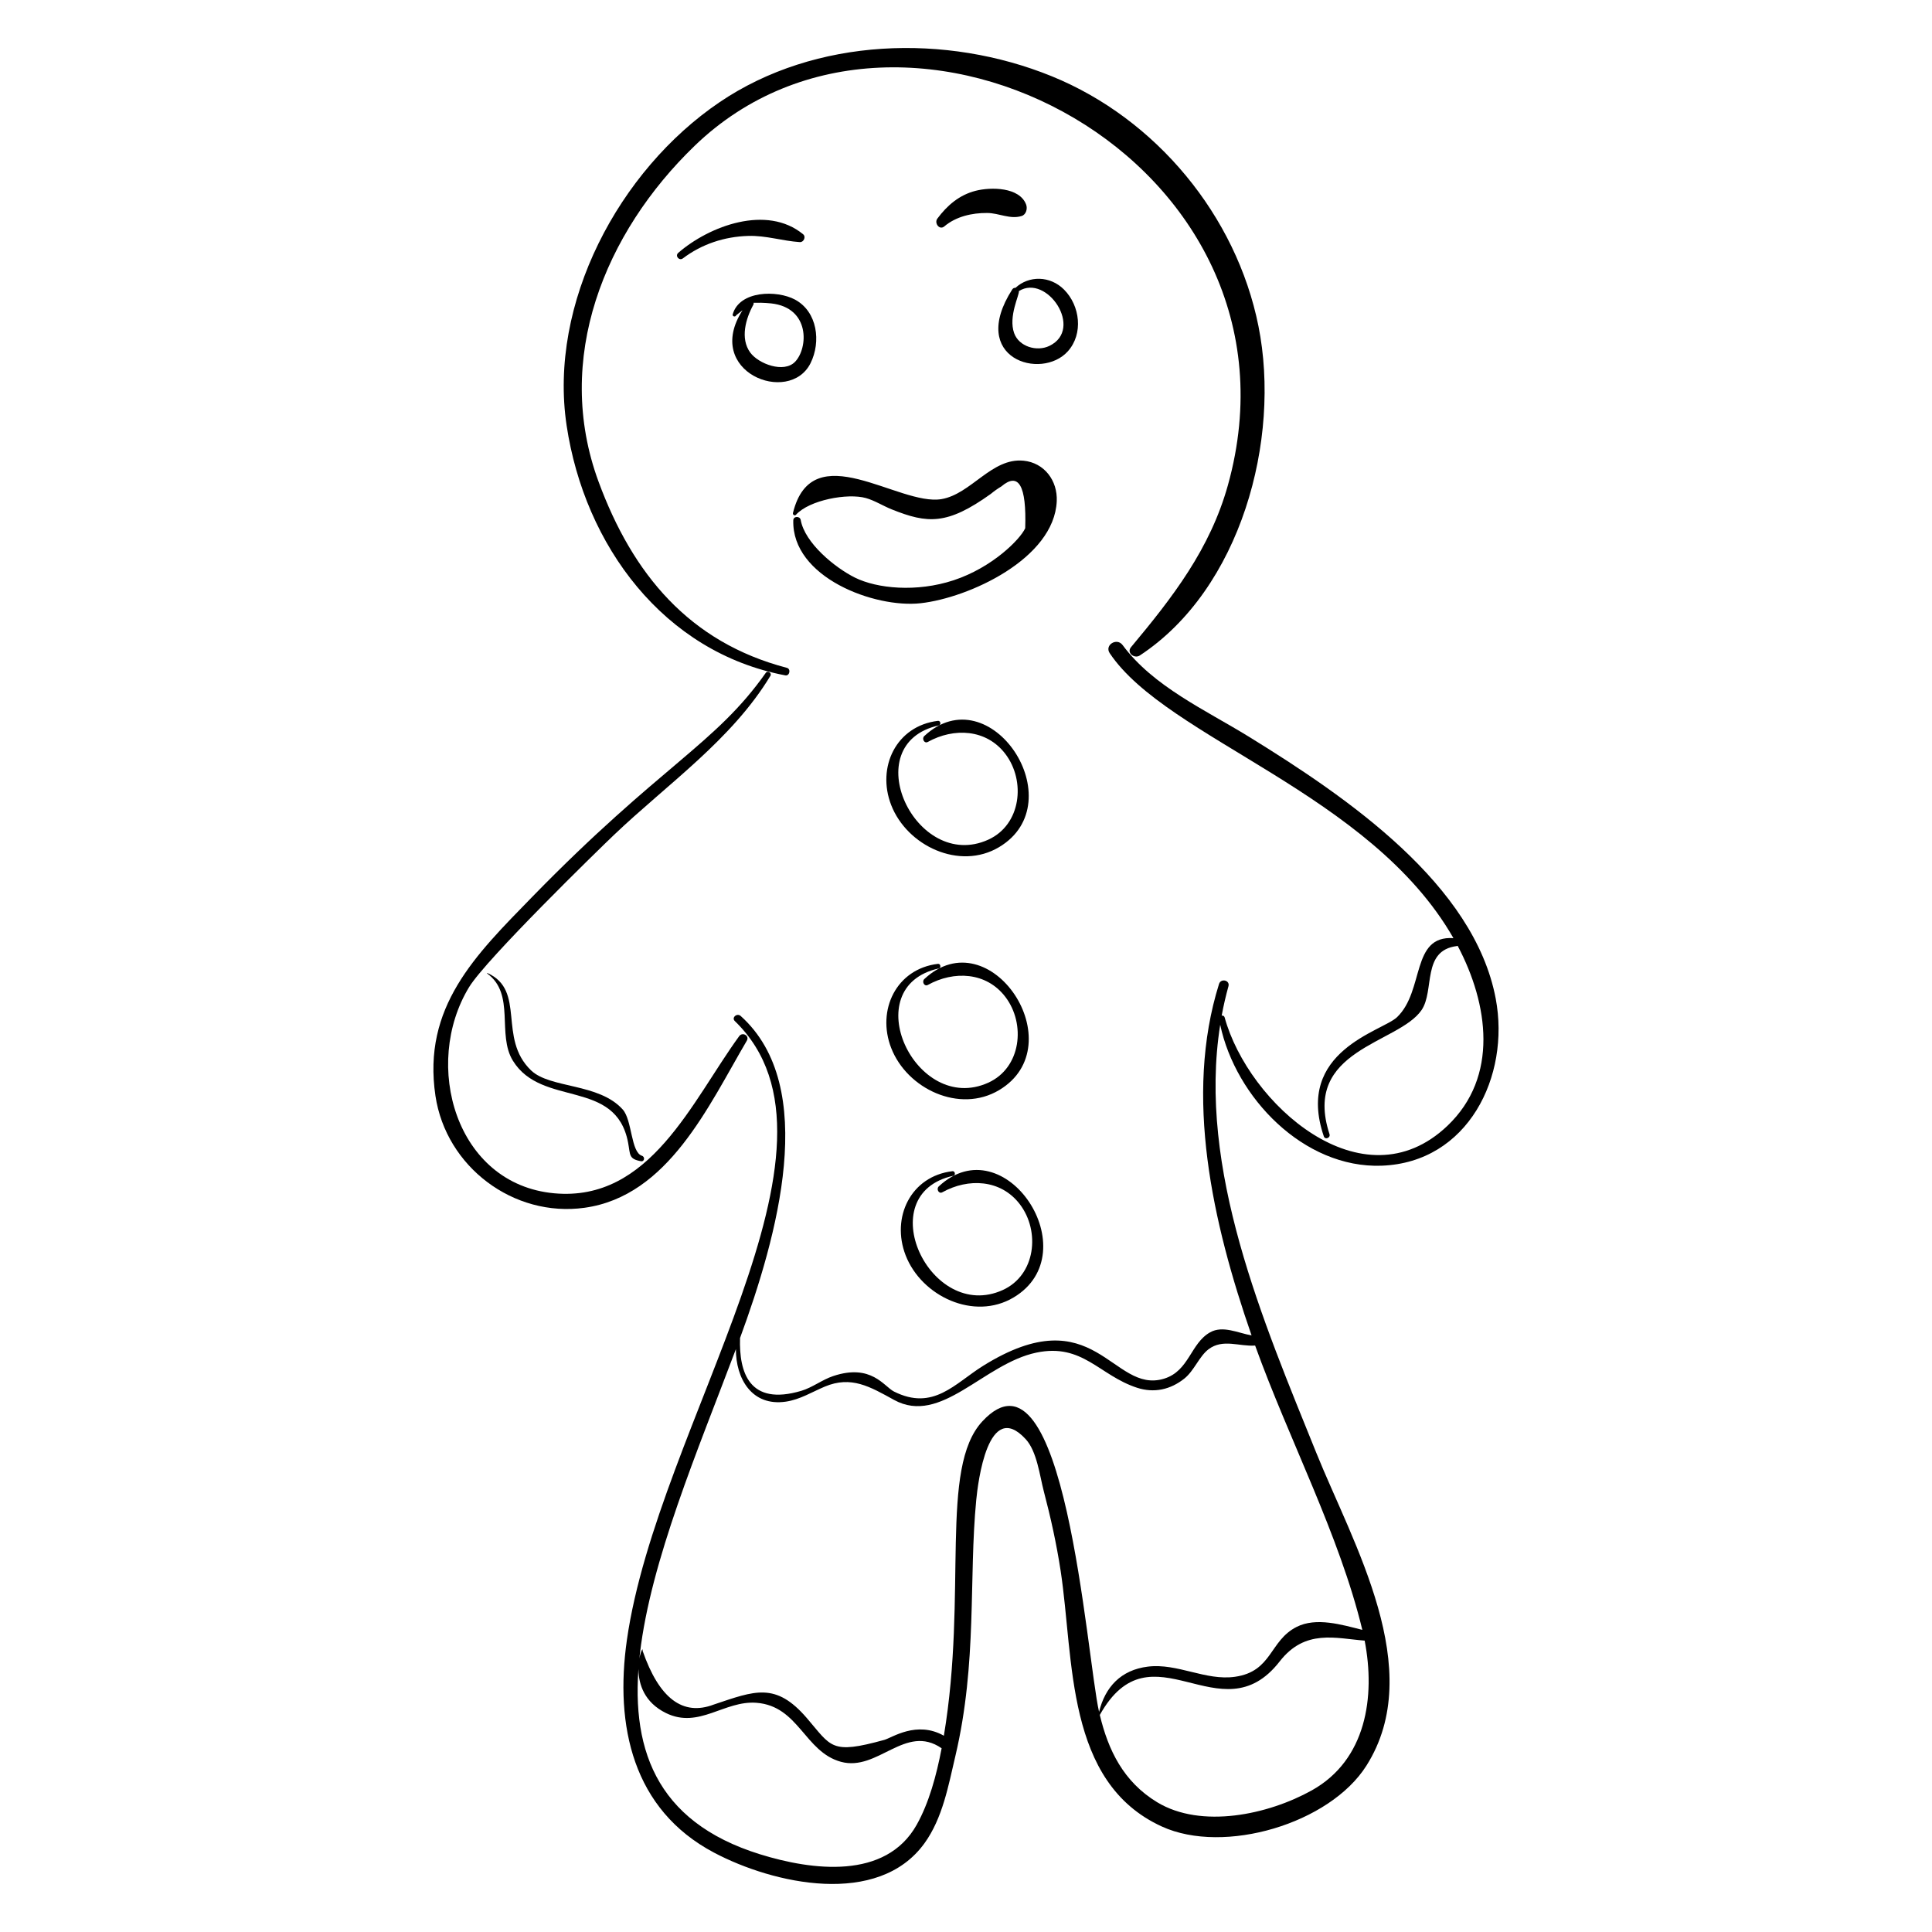 <?xml version="1.0" encoding="UTF-8"?>
<!-- Uploaded to: ICON Repo, www.svgrepo.com, Generator: ICON Repo Mixer Tools -->
<svg fill="#000000" width="800px" height="800px" version="1.1" viewBox="144 144 512 512" xmlns="http://www.w3.org/2000/svg">
 <g>
  <path d="m352.12 322.98c1.137 0.215 1.539-1.703 0.414-1.996-25.883-6.766-40.906-24.875-49.922-49.363-11.969-32.508 1.539-65.891 25.508-89.008 55.766-53.777 165.18 4.223 141.29 89.961-4.711 16.895-14.621 29.695-25.68 42.934-1.258 1.504 0.902 3.141 2.328 2.203 26.77-17.598 37.473-57.176 31.445-87.281-5.863-29.285-27.125-54.957-54.75-66.211-27.965-11.391-62.656-10.348-88.062 6.867-26.676 18.074-45.398 53.266-40.527 85.695 4.769 31.75 25.699 60.094 57.961 66.199z"/>
  <path d="m341.91 419.8c0.781-1.328-1.145-2.402-2.019-1.203-12.527 17.195-23.633 43.98-49.035 41.637-26.168-2.414-34.969-34.211-22.551-54.621 4.527-7.441 34.371-36.508 38.383-40.328 14.156-13.5 31.246-25.234 41.488-42.203 0.426-0.707-0.742-1.473-1.223-0.789-13.422 19.062-27.871 24.469-62.027 59.512-14.957 15.344-29.031 29.066-25.527 52.598 2.805 18.824 20.699 32.289 39.52 29.668 22.203-3.09 32.836-27.008 42.992-44.27z"/>
  <path d="m510.16 452.92c22.855-0.836 34.105-23.656 30.223-44.262-5.703-30.262-39.074-53.184-65.457-69.445-11.414-7.035-25.289-13.273-33.422-24.262-1.527-2.066-4.871-0.016-3.41 2.164 15.227 22.73 69.062 37.016 91.082 75.504-11.316-0.773-7.609 13.891-14.941 20.941-3.894 3.746-27.141 8.918-19.406 31.594 0.336 0.984 1.824 0.387 1.5-0.598-7.352-22.492 18.254-23.895 24.395-32.871 3.523-5.156-0.02-15.809 9.359-16.969 0.082-0.012 0.141-0.043 0.211-0.066 8.148 15.402 10.969 34.695-2.723 47.711-22.531 21.422-52.785-5.961-59.035-28.75-0.102-0.379-0.445-0.508-0.777-0.469 0.484-2.606 1.078-5.199 1.793-7.777 0.445-1.609-2.008-2.172-2.496-0.609-9.309 29.664-1.734 63.32 8.625 93.148-3.602-0.648-7.621-2.707-10.977-0.832-5.227 2.918-5.527 10.254-12.227 12.297-13.809 4.211-18.23-21.93-47.941-3.41-7.516 4.684-13.188 12.051-23.629 6.809-2.629-1.32-5.988-7.481-16.113-4.094-2.918 0.977-5.516 3.043-8.449 3.914-13.805 4.09-16.508-4.891-16.23-13.992 9.867-26.887 21.055-66.602 0.172-85.352-0.961-0.863-2.508 0.426-1.543 1.359 34.375 33.289-20.445 106.76-28.613 164.01-3.238 22.711 1.523 44.945 23.102 56.359 15.766 8.34 43.477 14.492 55.758-2.484 4.816-6.66 6.352-15.312 8.195-23.137 5.848-24.809 3.512-47.027 5.523-67.801 0.449-4.641 3.129-27.031 13.121-16.148 2.984 3.254 3.699 9.676 4.789 13.812 1.836 6.973 3.371 13.945 4.461 21.074 3.594 23.57 1.16 56.035 26.828 67.762 16.52 7.547 44.48-0.77 54.195-16.113 16.141-25.488-3.547-58.82-13.281-82.945-14.027-34.758-31.516-75.184-25.457-113.42 4.062 19.262 22.141 38.105 42.797 37.352zm-18.508 165.54c-11.551 6.449-29.281 10.242-40.996 3.148-8.973-5.438-12.98-13.875-15.195-23.129 13.754-24.578 31.988 5.965 47.668-14.184 6.75-8.676 14.859-6.098 22.52-5.516 2.879 14.891 0.422 31.633-13.996 39.68zm13.375-42.527c-5.422-1.363-12.223-3.43-17.441-0.77-7.211 3.676-6.391 11.777-16.289 13.199-7.797 1.117-15.23-3.652-23.086-2.691-7.188 0.879-11.344 5.434-12.949 12-3.391-14.965-9.043-100.61-30.938-76.988-11.477 12.379-3.871 45.469-10.191 83.301-7.207-4.078-13.77 0.551-15.785 1.105-14.207 3.922-13.965 1.848-20.527-5.777-8.273-9.617-13.781-7.234-24.648-3.594-8.207 3.141-14.496-1.605-18.875-14.23 0.324-2.812-5.324 10.855 6.215 16.5 8.715 4.262 15.438-3.387 23.953-2.731 11.242 0.867 12.75 13.008 22.395 15.641 9.781 2.668 17.07-10.234 26.68-3.586-1.371 7.203-3.363 14.488-6.609 20.273-8.23 14.672-27.781 12.078-41.48 7.832-56.133-17.398-26.688-80.023-6.43-133.89-0.035 7.742 4.172 15.258 13.25 13.922 3.734-0.551 6.883-2.543 10.301-3.981 7.012-2.941 11.953-0.004 18.352 3.519 12.465 6.863 23.719-9.602 37.73-12.531 12.246-2.559 16.676 6.062 26.676 9.312 4.512 1.469 8.852 0.504 12.535-2.434 2.602-2.074 3.93-5.891 6.418-7.773 3.789-2.863 8.172-0.668 12.336-0.977 8.941 24.836 22.34 50.199 28.41 75.344z"/>
  <path d="m358.8 240.25c2.824-5.656 1.844-13.648-4.121-16.855-4.758-2.555-14.688-2.426-16.496 3.883-0.172 0.598 0.707 0.836 0.918 0.266 0.559-0.438 1.117-0.879 1.676-1.316-10.496 16.328 12.379 25.312 18.023 14.023zm-10.434-15.844c10.383 1.133 9.832 11.855 6.328 15.48-2.965 3.066-9.676 0.555-11.879-2.465-2.711-3.723-1.18-9.008 0.832-12.664 0.098-0.18 0.105-0.355 0.055-0.512 0.66-0.004 1.316-0.008 1.977-0.012 0.891 0.027 1.805 0.078 2.688 0.172z"/>
  <path d="m425.99 220.75c-3.711-3.719-9.328-3.766-12.887-0.465-0.309-0.035-0.633 0.074-0.852 0.422-11.742 18.332 7.742 24.211 14.746 16.383 4.152-4.644 3.234-12.086-1.008-16.34zm-3.894 14.918c-3.336 1.605-8.074 0.188-9.344-3.398-1.57-4.445 1.445-10.125 1.266-11.129 7.398-4.672 17.332 10.07 8.078 14.527z"/>
  <path d="m355.98 208.16c1.012 0.066 1.672-1.406 0.859-2.074-9.613-7.922-24.844-2.231-33.09 4.918-0.934 0.809 0.242 2.207 1.223 1.469 5.023-3.801 11.008-5.766 17.316-5.953 4.723-0.145 9.055 1.34 13.691 1.641z"/>
  <path d="m394.25 204c3.121-2.644 7.363-3.59 11.379-3.559 3.144 0.027 6.051 1.746 9.098 0.809 1.234-0.379 1.609-1.973 1.211-3.039-1.742-4.644-9.324-4.688-13.402-3.644-4.328 1.109-7.527 3.871-10.133 7.371-0.875 1.18 0.562 3.152 1.848 2.062z"/>
  <path d="m415.23 266.09c-8.426-0.828-13.887 8.867-21.746 10.184-11.34 1.898-34.25-17.156-39.344 3.676-0.105 0.434 0.453 0.848 0.793 0.473 3.551-3.926 13.727-5.793 18.551-4.43 2.348 0.664 4.555 2.086 6.828 2.996 9.516 3.816 14.688 4.191 26.266-4.102 0.879-0.73 1.809-1.391 2.793-1.977 4.586-3.898 6.691-0.207 6.32 11.074-1.312 2.922-8.684 10.398-18.957 13.789-9.848 3.25-20.316 2.203-26.156-0.695-5.324-2.644-13.301-9.172-14.383-15.285-0.191-1.074-1.93-1.051-1.965 0.09-0.441 15.105 21.504 23.34 33.746 21.98 12.773-1.414 35.402-11.793 36.074-27.047 0.238-5.441-3.277-10.18-8.82-10.727z"/>
  <path d="m309.04 438.04c-6.312-7.074-19.258-5.527-24.305-10.379-8.922-8.574-1.246-21.148-11.543-25.789-0.074-0.035-0.148 0.074-0.078 0.121 7.535 5.481 2.484 16.113 6.82 23.129 7.699 12.457 27.305 4.586 30.523 21.719 0.598 3.176 0.109 4.285 3.391 4.894 0.957 0.176 1.145-1.164 0.27-1.445-2.949-0.949-2.566-9.434-5.078-12.25z"/>
  <path d="m392.79 336.25c0.684-0.148 0.48-1.301-0.219-1.219-11.062 1.324-16.301 12.266-12.398 22.312 4.215 10.84 18.117 17.398 28.586 11.16 19.984-11.914-2.352-45.734-19.816-29.438-0.711 0.664-0.012 2.09 0.953 1.551 6.852-3.805 15.477-3.453 20.527 3.172 5.461 7.164 4.207 18.785-4.535 22.742-19.273 8.727-35.215-25.418-13.098-30.281z"/>
  <path d="m380.18 421.74c4.215 10.84 18.117 17.398 28.586 11.156 19.984-11.91-2.352-45.734-19.816-29.434-0.711 0.664-0.012 2.09 0.953 1.551 6.852-3.805 15.477-3.453 20.527 3.172 5.461 7.164 4.207 18.785-4.535 22.742-19.277 8.723-35.219-25.422-13.102-30.281 0.684-0.148 0.48-1.301-0.219-1.219-11.059 1.32-16.301 12.266-12.395 22.312z"/>
  <path d="m412.6 487.85c19.984-11.914-2.352-45.734-19.816-29.438-0.711 0.664-0.012 2.09 0.953 1.551 6.852-3.805 15.477-3.453 20.527 3.172 5.461 7.164 4.207 18.785-4.535 22.742-19.277 8.723-35.219-25.422-13.102-30.281 0.684-0.148 0.48-1.301-0.219-1.219-11.062 1.324-16.301 12.266-12.398 22.312 4.215 10.84 18.121 17.402 28.59 11.16z"/>
 </g>
</svg>
